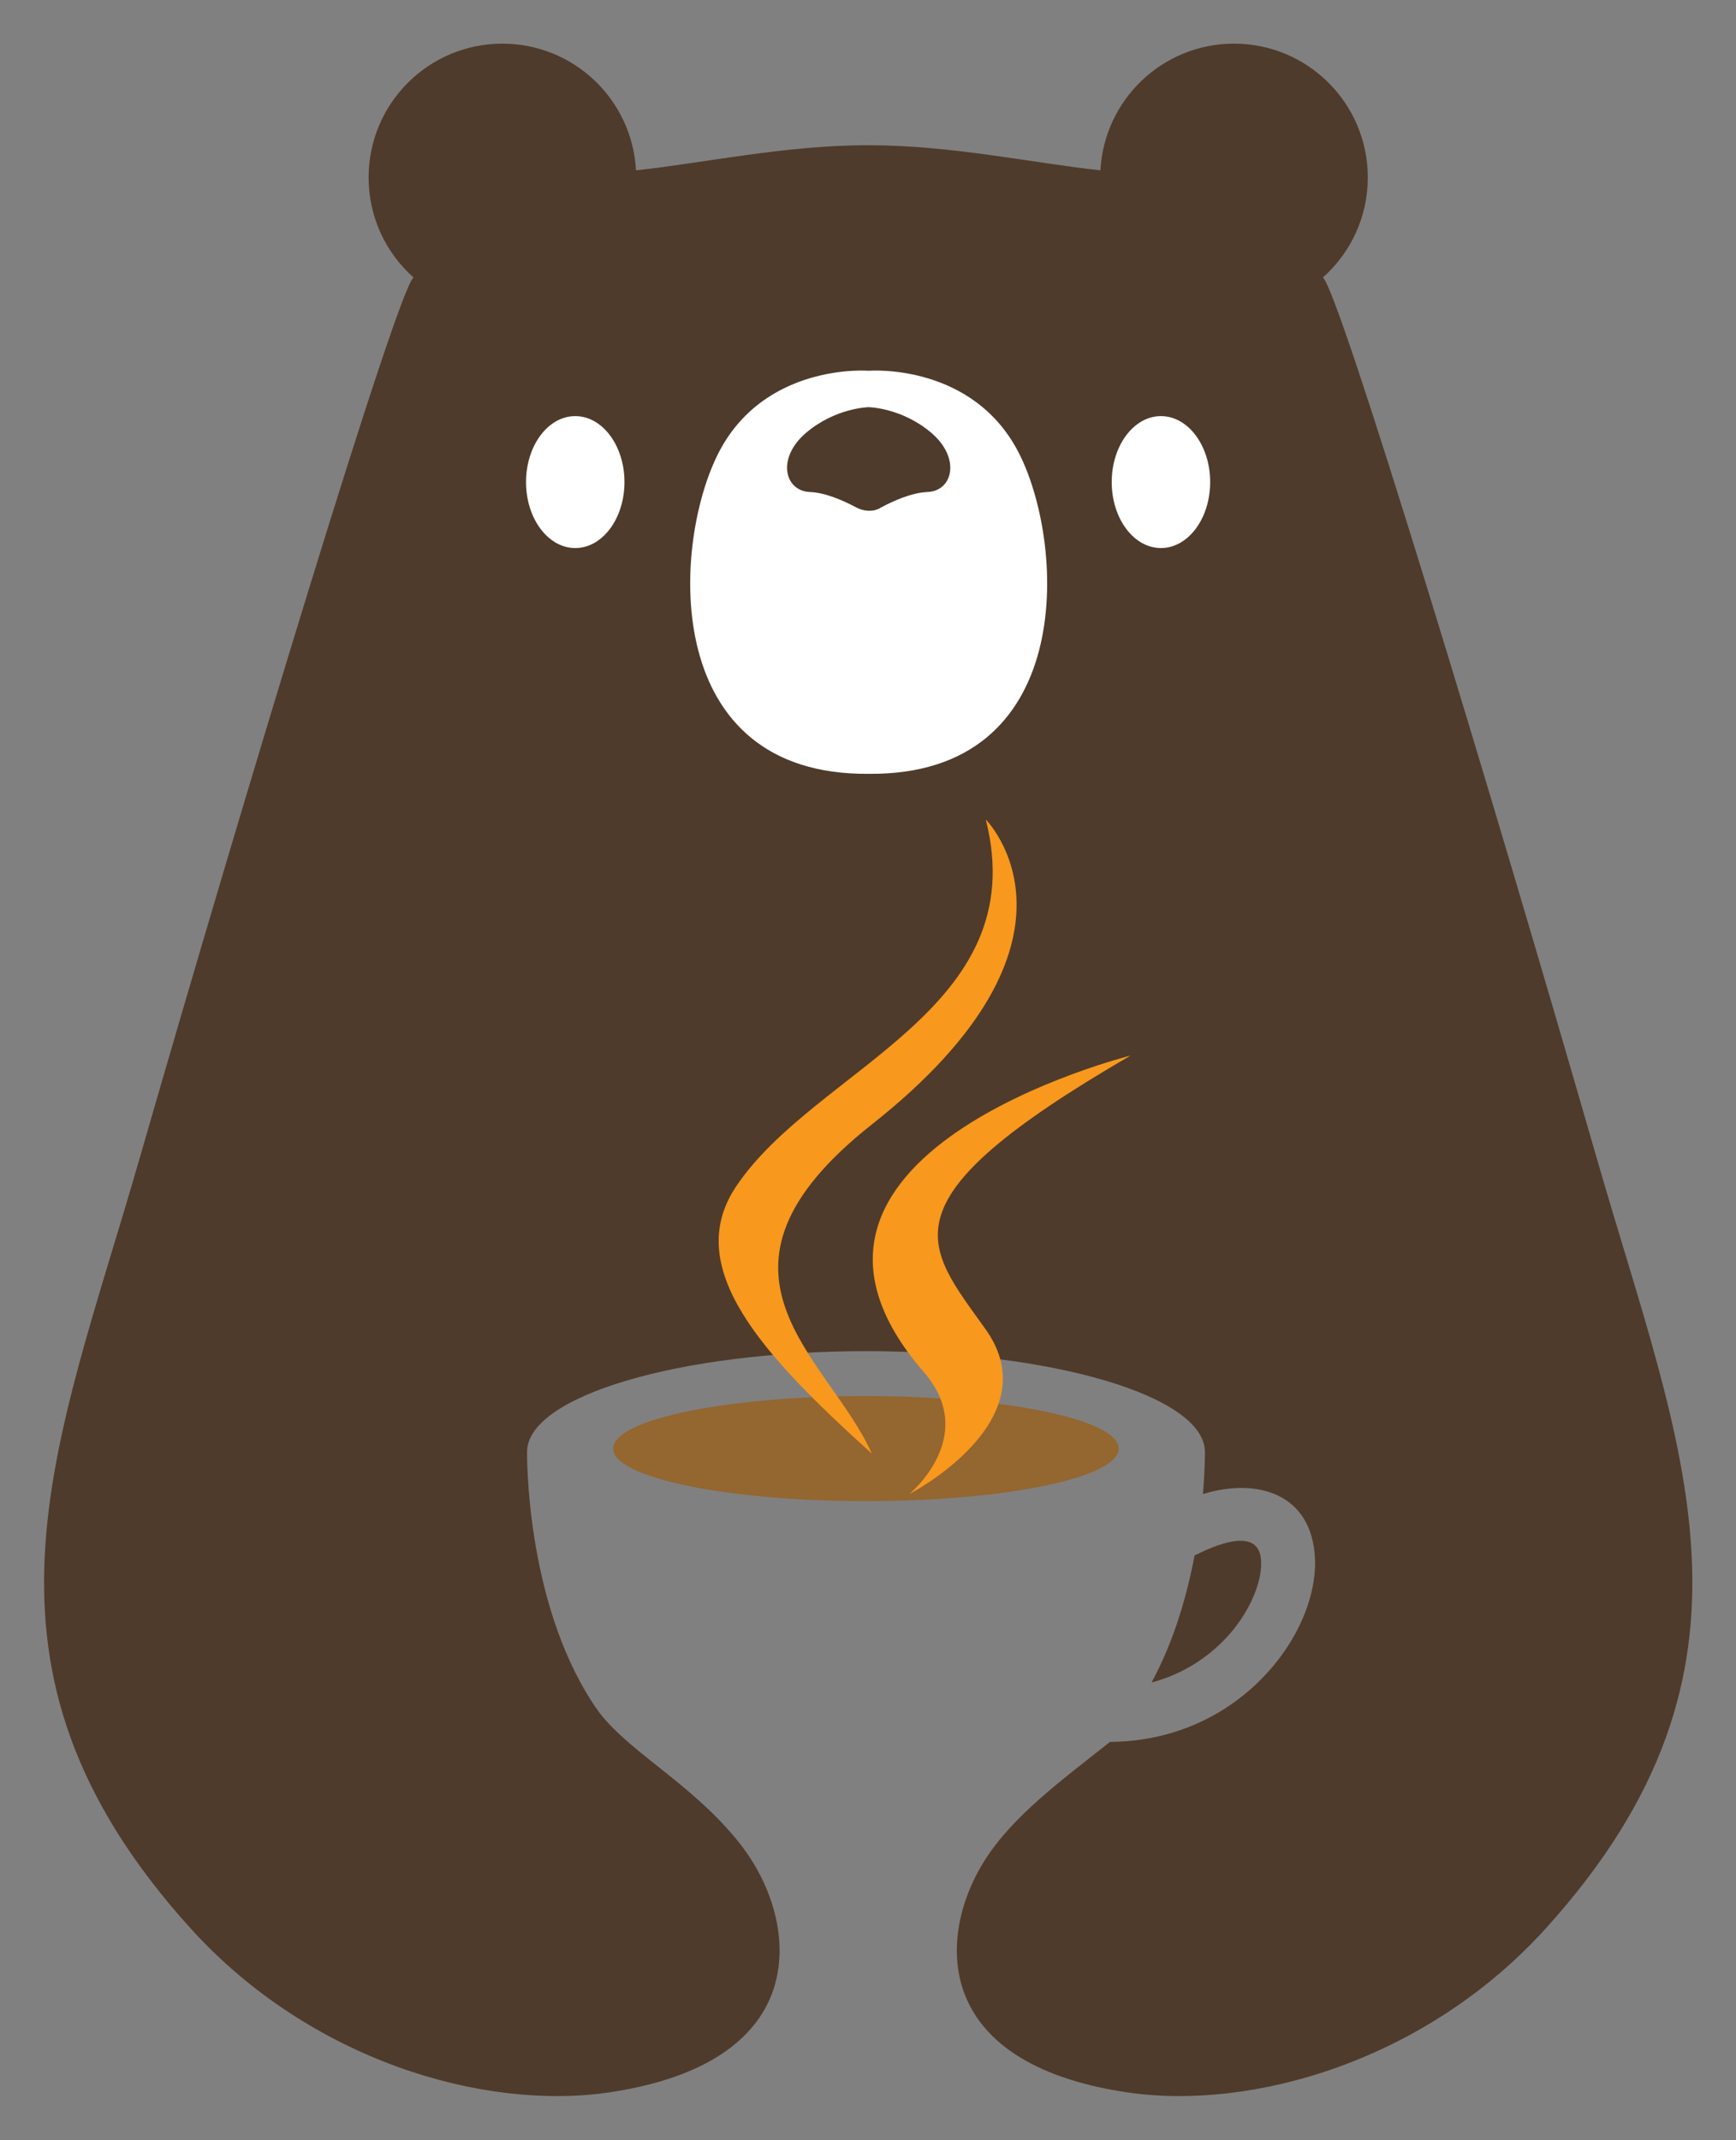 <?xml version="1.0" encoding="UTF-8"?>
<!-- Created with Inkscape (http://www.inkscape.org/) -->
<svg width="118.46" height="146" version="1.1" viewBox="0 0 118.46 146" xmlns="http://www.w3.org/2000/svg">
 <rect x="0" y="0" width="118.46" height="146" fill="#808080" stroke="none"/>
 <defs>
  <clipPath id="clipPath168">
   <path d="m0 300h300v-300h-300z"/>
  </clipPath>
 </defs>
 <g transform="matrix(.812 0 0 -.812 -62.556 194.79)" stroke-width="1.642">
  <g clip-path="url(#clipPath168)" stroke-width="1.642">
   <g transform="translate(173.81 98.536)">
    <path d="m0 0c1.889 3.472 2.983 7.326 3.617 10.676 1.545 0.765 5.457 2.572 5.59-0.479 0.05-1.14-0.344-2.558-1.144-3.998-1.462-2.636-4.216-5.179-8.063-6.199m-62.019 118.04c-2.316 2.059-3.775 5.061-3.775 8.403 0 6.209 5.033 11.243 11.242 11.243 6.008 0 10.914-4.712 11.226-10.642 5.572 0.588 12.558 2.118 19.516 2.107 6.958 0.011 13.944-1.519 19.516-2.107 0.313 5.93 5.219 10.642 11.227 10.642 6.209 0 11.242-5.034 11.242-11.243 0-3.342-1.459-6.344-3.776-8.403 1.371-1.064 14.18-43.328 23.049-74.108 7.025-24.384 15.577-42.596-4.303-64.579-10.033-11.092-24.663-15.378-35.282-13.776-16.44 2.482-15.819 13.184-11.942 19.387 2.385 3.816 6.535 6.829 10.584 10.04l-0.011 4e-3c7.616 0.049 12.991 4.419 15.531 8.993 1.207 2.176 1.797 4.446 1.711 6.397-0.241 5.48-4.865 6.836-9.417 5.431 0.185 2.16 0.166 3.541 0.166 3.541 0 4.676-12.752 8.467-28.481 8.467-15.73 0-28.482-3.791-28.482-8.467 0 0-0.177-12.375 5.507-21.079 0.702-1.074 1.436-2.051 4.007-4.16s6.948-5.206 9.423-9.167c3.877-6.203 4.498-16.905-11.942-19.387-10.619-1.602-25.249 2.684-35.281 13.776-19.882 21.983-11.328 40.195-4.303 64.579 8.868 30.78 21.678 73.044 23.048 74.108" fill="#4f3b2b" fill-rule="evenodd"/>
   </g>
   <g transform="translate(150.04 208.74)">
    <path d="M 0,0 C 0,0 -8.888,0.721 -12.73,-7.125 -16.573,-14.97 -17.371,-34.023 0,-33.863 17.37,-34.023 16.572,-14.97 12.729,-7.125 8.888,0.721 0,0 0,0" fill="#fff" fill-rule="evenodd"/>
   </g>
   <g transform="translate(150.04 205.68)">
    <path d="m0 0s-2.777-0.042-5.264-2.155c-2.486-2.114-1.823-4.89 0.332-4.973 1.316-0.05 2.865-0.75 3.871-1.288 0 0 1.116-0.649 2.122 0 1.005 0.538 2.554 1.238 3.871 1.288 2.155 0.083 2.818 2.859 0.332 4.973-2.487 2.113-5.264 2.155-5.264 2.155" fill="#4f3b2b" fill-rule="evenodd"/>
   </g>
   <g transform="translate(174.6 204.93)">
    <path d="m0 0c2.285 0 4.137-2.482 4.137-5.543s-1.852-5.542-4.137-5.542c-2.284 0-4.136 2.481-4.136 5.542s1.852 5.543 4.136 5.543m-49.219 0c2.284 0 4.136-2.482 4.136-5.543s-1.852-5.542-4.136-5.542-4.136 2.481-4.136 5.542 1.852 5.543 4.136 5.543" fill="#fff" fill-rule="evenodd"/>
   </g>
   <g transform="translate(149.81 122.6)">
    <path d="m0 0c-11.732 0-21.243-1.976-21.243-4.413 0-2.438 9.511-4.413 21.243-4.413s21.243 1.975 21.243 4.413c0 2.437-9.511 4.413-21.243 4.413" fill="#946630" fill-rule="evenodd"/>
   </g>
  </g>
 </g>
 <g transform="matrix(.273 0 0 .273 39.331 72.69)" fill="#f8981d" stroke-width="2.854">
  <path d="m86.86 76.629c13.932 16.04-3.66 30.474-3.66 30.474s35.376-18.262 19.129-41.13c-15.174-21.326-26.81-31.922 36.184-68.457 0 0-98.879 24.696-51.653 79.113"/>
  <path d="m102.33-61.476s30.011 30.021-28.464 76.185c-46.891 37.032-10.693 58.146-0.019 82.27-27.371-24.696-47.458-46.435-33.982-66.668 19.779-29.701 74.575-44.1 62.466-91.787"/>
 </g>
</svg>
